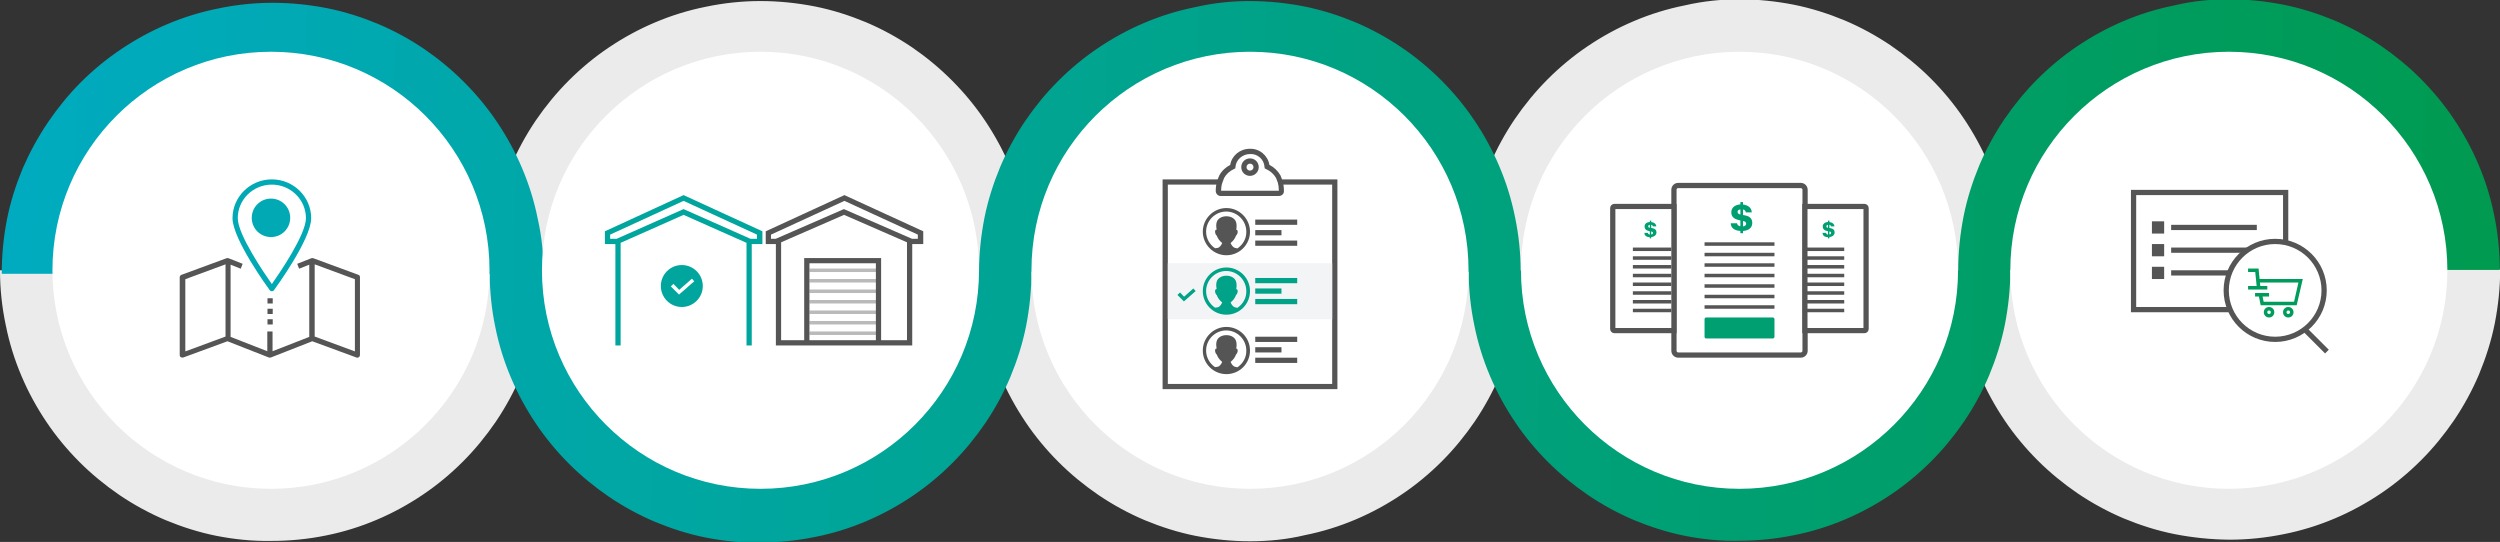 <?xml version="1.0" encoding="utf-8"?>
<!-- Generator: Adobe Illustrator 23.0.2, SVG Export Plug-In . SVG Version: 6.00 Build 0)  -->
<svg version="1.1" id="steps-desktop" xmlns="http://www.w3.org/2000/svg" xmlns:xlink="http://www.w3.org/1999/xlink" x="0px"
	 y="0px" viewBox="0 0 1430 310" style="enable-background:new 0 0 1430 310;" xml:space="preserve">
<rect x="0" y="0" width="1430" height="310" fill="#333333" stroke="none"/>
<path id="grey" style="fill:#EBEBEB;" d="M1149.8,153.8c0-10.3-1.1-20.5-3.2-30.6c-2-10-5-19.7-9-29.1c-3.9-9.2-8.7-18-14.3-26.3
	c-5.5-8.2-11.9-15.9-18.9-22.9s-14.7-13.3-22.9-18.9c-8.3-5.6-17.1-10.4-26.3-14.3c-9.4-3.9-19.1-7-29.1-9
	c-10.2-2-20.7-3.1-31.2-3.1s-21,1.1-31.3,3.5c-10,2-19.7,5-29.1,9c-9.2,3.9-18,8.7-26.3,14.3c-8.2,5.5-15.9,11.9-22.9,18.9
	S872,60,866.4,68.2c-5.6,8.3-10.4,17.1-14.3,26.3c-3.9,9.4-7,19.1-9,29.1c-2,10.2-3.1,20.7-3.1,31.2H589.8c0-10.3-1.1-20.5-3.2-30.6
	c-2-10-5-19.7-9-29.1c-3.9-9.2-8.7-18-14.3-26.3c-5.5-8.2-11.9-15.9-18.9-22.9S529.8,32.6,521.6,27c-8.3-5.6-17.1-10.4-26.3-14.3
	c-9.4-3.9-19.1-7-29.1-9c-10.2-2-20.7-3.1-31.2-3.1s-21,1.1-31.4,3.3c-10,2-19.7,5-29.1,9c-9.2,3.9-18,8.7-26.3,14.3
	c-8.2,5.5-15.9,11.9-22.9,18.9S312,60.8,306.4,69c-5.6,8.3-10.4,17.1-14.3,26.3c-3.9,9.4-7,19.1-9,29.1c-1.9,9.9-3,20-3.1,30.2H0
	c0,10.5,1.1,21,3.3,31.4c2,10,5,19.7,9,29.1c3.9,9.2,8.7,18,14.3,26.3c5.5,8.2,11.9,15.9,18.9,22.9s14.7,13.3,22.9,18.9
	c8.3,5.6,17.1,10.4,26.3,14.3c9.4,3.9,19.1,7,29.1,9c10.2,2,20.7,3.1,31.4,2.9c10.5,0,20.9-1,31.2-3.1c10-2,19.7-5,29.1-9
	c9.2-3.9,18-8.7,26.3-14.3c8.2-5.5,15.9-11.9,22.9-18.9s13.3-14.7,18.9-22.9c5.6-8.3,10.4-17.1,14.3-26.3c3.9-9.4,7-19.1,9-29.1
	c1.9-9.9,3-20.2,3.1-30.4h250.1c0,10.3,1.1,20.5,3.2,30.6c2,10,5,19.7,9,29.1c3.9,9.2,8.7,18,14.3,26.3c5.5,8.2,11.9,15.9,18.9,22.9
	s14.7,13.3,22.9,18.9c8.3,5.6,17.1,10.4,26.3,14.3c9.4,3.9,19.1,7,29.1,9c10.2,2,20.7,3.1,31.2,3.1s21-1,31.4-3.5
	c10-2,19.7-5,29.1-9c9.2-3.9,18-8.7,26.3-14.3c8.2-5.5,15.9-11.9,22.9-18.9s13.3-14.7,18.9-22.9c5.6-8.3,10.4-17.1,14.3-26.3
	c3.9-9.4,7-19.1,9-29.1c2-10.2,3.1-20.7,3.1-31.2h250.1c0,10.3,1.1,20.5,3.2,30.6c2,10,5,19.7,9,29.1c3.9,9.2,8.7,18,14.3,26.3
	c5.5,8.2,11.9,15.9,18.9,22.9s14.7,13.3,22.9,18.9c8.3,5.6,17.1,10.4,26.3,14.3c9.4,3.9,19.1,7,29.1,9c10.2,2,20.7,3.1,31.5,3.2
	c10.5,0,20.9-1.1,31.2-3.2c10-2,19.7-5,29.1-9c9.2-3.9,18-8.7,26.3-14.3c8.2-5.5,15.9-11.9,22.9-18.9s13.3-14.7,18.9-22.9
	c5.6-8.3,10.4-17.1,14.3-26.3c3.9-9.4,7-19.1,9-29.1c2-10.2,3.1-20.7,3.1-31.2L1149.8,153.8L1149.8,153.8z"/>
<linearGradient id="green_1_" gradientUnits="userSpaceOnUse" x1="1428.02" y1="138.391" x2="1.589162e-02" y2="174.101" gradientTransform="matrix(1 0 0 -1 0 307.732)">
	<stop  offset="0" style="stop-color:#009A50"/>
	<stop  offset="1" style="stop-color:#00ABC0"/>
</linearGradient>
<path id="green" style="fill:url(#green_1_);" d="M1426.7,123.2c-2-10-5-19.7-9-29.1c-3.9-9.2-8.7-18-14.3-26.3
	c-5.5-8.2-11.9-15.9-18.9-22.9s-14.7-13.3-22.9-18.9c-8.3-5.6-17.1-10.4-26.3-14.3c-9.4-3.9-19.1-7-29.1-9
	c-10.2-2-20.7-3.1-31.2-3.1s-21,1-31.3,3.5c-10,2-19.7,5-29.1,9c-9.2,3.9-18,8.7-26.3,14.3c-8.2,5.5-15.9,11.9-22.9,18.9
	s-13.3,14.7-18.9,22.9c-5.6,8.3-10.4,17.1-14.3,26.3c-3.9,9.4-7,19.1-9,29.1c-2,10.2-3.1,20.7-3.1,31.2H869.8
	c0-10.3-1.1-20.5-3.2-30.6c-2-10-5-19.7-9-29.1c-3.9-9.2-8.7-18-14.3-26.3c-5.5-8.2-11.9-15.9-18.9-22.9S809.8,32.6,801.5,27
	s-17.1-10.4-26.3-14.3c-9.4-3.9-19.1-7-29.1-9c-10.2-2-20.7-3.1-31.2-3.1s-21,1.1-31.3,3.5c-10,2-19.7,5-29.1,9
	c-9.2,3.9-18,8.7-26.3,14.3c-8.2,5.5-15.9,11.9-22.9,18.9S592,61,586.4,69.2c-5.6,8.3-10.4,17.1-14.3,26.3c-3.9,9.4-7,19.1-9,29.1
	c-2,10.2-3.1,20.7-3.1,31.2H310.9c0-10.2-1-20.5-3.3-30.6c-2-10-5-19.7-9-29.1c-3.9-9.2-8.7-18-14.3-26.3
	c-5.5-8.2-11.9-15.9-18.9-22.9S250.8,33.6,242.6,28c-8.3-5.6-17.1-10.4-26.3-14.3c-9.4-3.9-19.1-7-29.1-9c-10.2-2-20.7-3.1-31.2-3.1
	s-21,1.1-31.4,3.3c-10,2-19.7,5-29.1,9c-9.2,3.9-18,8.7-26.3,14.3c-8.2,5.5-16,11.9-23,18.9S33,61.8,27.4,70
	C21.8,78.3,17,87.1,13,96.3c-3.9,9.4-7,19.1-9,29.1c-2,10.2-3,20.7-3,31.2h279.1c0.1,10.2,1.1,20.4,3.2,30.4c2,10,5,19.7,9,29.1
	c3.9,9.2,8.7,18,14.3,26.3c5.5,8.2,11.9,15.9,18.9,22.9s14.7,13.3,22.9,18.9c8.3,5.6,17.1,10.4,26.3,14.3c9.4,3.9,19.1,7,29.1,9
	c10.2,2,20.7,3.1,31.4,2.8c10.5,0,20.9-1.1,31.2-3.2c10-2,19.7-5,29.1-9c9.2-3.9,18-8.7,26.3-14.3c8.2-5.5,15.9-11.9,22.9-18.9
	s13.3-14.7,18.9-22.9c5.6-8.3,10.4-17.1,14.3-26.3c3.9-9.4,7-19.1,9-29.1c2-10.2,3.1-20.7,3.1-31.2h250.1c0,10.3,1.1,20.5,3.2,30.6
	c2,10,5,19.7,9,29.1c3.9,9.2,8.7,18,14.3,26.3c5.5,8.2,11.9,15.9,18.9,22.9s14.7,13.3,22.9,18.9c8.3,5.6,17.1,10.4,26.3,14.3
	c9.4,3.9,19.1,7,29.1,9c10.2,2,20.7,3.1,31.3,2.8c10.5,0,20.9-1.1,31.2-3.2c10-2,19.7-5,29.1-9c9.2-3.9,18-8.7,26.3-14.3
	c8.2-5.5,15.9-11.9,22.9-18.9s13.3-14.7,18.9-22.9c5.6-8.3,10.4-17.1,14.3-26.3c3.9-9.4,7-19.1,9-29.1c2-10.2,3.1-20.7,3.1-31.2h280
	C1429.9,143.9,1428.8,133.5,1426.7,123.2z"/>
<g id="circles">
	<path id="Path" style="fill:#FFFFFF;" d="M155,29.6c69,0,125,56,125,125s-56,125-125,125s-125-56-125-125S86,29.6,155,29.6z"/>
	<path id="Path_1_" style="fill:#FFFFFF;" d="M435,279.6c69,0,125-56,125-125s-56-125-125-125s-125,56-125,125S366,279.6,435,279.6z
		"/>
	<path id="Path_2_" style="fill:#FFFFFF;" d="M715,29.6c69,0,125,56,125,125s-56,125-125,125s-125-56-125-125S646,29.6,715,29.6z"/>
	<path id="Path_3_" style="fill:#FFFFFF;" d="M995,279.6c69,0,125-56,125-125s-56-125-125-125s-125,56-125,125S926,279.6,995,279.6z
		"/>
	<path id="Path_4_" style="fill:#FFFFFF;" d="M1274.9,29.6c69,0,125,56,125,125s-56,125-125,125s-125-56-125-125
		S1205.9,29.6,1274.9,29.6z"/>
</g>
<g id="enter-zip-code">
	<path id="_x3C_Path_x3E__1_" style="fill:#00A9B4;" d="M155.5,166.6c-0.5,0-0.9-0.2-1.2-0.6c-0.9-1.2-21.3-29.2-21.3-41.2
		c0-12.2,10.1-22.2,22.5-22.2s22.5,10,22.5,22.2c0,12-20.4,40-21.3,41.2C156.4,166.4,155.9,166.6,155.5,166.6z M155.5,105.6
		c-10.8,0-19.5,8.6-19.5,19.2c0,9.4,15.1,31.4,19.5,37.7c4.4-6.3,19.5-28.3,19.5-37.7C175,114.2,166.2,105.6,155.5,105.6z"/>
	<path style="fill:#00A9B4;" d="M155,113.6c6.1,0,11,4.9,11,11s-4.9,11-11,11s-11-4.9-11-11S148.9,113.6,155,113.6z"/>
	<path id="_x3C_Compound_Path_x3E_" style="fill:#555555;" d="M205,157.2l-25.8-9.5c-0.3-0.1-0.7-0.1-1.1,0l-8.1,3.2l1.1,2.8
		l5.8-2.3v41.3l-21,8.2v-11.3h-3v11.3l-21-8.2v-41.3l5.8,2.3l1.1-2.8l-8.1-3.2c-0.3-0.1-0.7-0.1-1.1,0l-25.8,9.5
		c-0.6,0.2-1,0.8-1,1.4v44.5c0,0.5,0.2,1,0.6,1.2s0.9,0.3,1.4,0.2l25.3-9.3l23.7,9.3c0.4,0.1,0.7,0.1,1.1,0l23.7-9.3l25.3,9.3
		c0.2,0.1,0.3,0.1,0.5,0.1c0.3,0,0.6-0.1,0.9-0.3c0.4-0.3,0.6-0.7,0.6-1.2v-44.5C206,158,205.6,157.4,205,157.2z M106,159.7l23-8.5
		v41.3l-23,8.5V159.7z M203,201l-23-8.5v-41.3l23,8.5V201z"/>
	<rect x="153" y="170.6" style="fill:#555555;" width="3" height="3"/>
	<rect x="153" y="176.6" style="fill:#555555;" width="3" height="3"/>
	<rect x="153" y="182.6" style="fill:#555555;" width="3" height="3"/>
</g>
<g id="select-your-building">
	<g>
		<g>
			<rect x="463" y="153.6" style="fill:#BABABA;" width="39.7" height="2"/>
			<rect x="463" y="159.6" style="fill:#BABABA;" width="39.7" height="2"/>
			<rect x="463" y="165.6" style="fill:#BABABA;" width="39.7" height="2"/>
			<rect x="463" y="171.6" style="fill:#BABABA;" width="39.7" height="2"/>
			<rect x="463" y="177.6" style="fill:#BABABA;" width="39.7" height="2"/>
			<rect x="463" y="183.6" style="fill:#BABABA;" width="39.7" height="2"/>
			<rect x="463" y="189.6" style="fill:#BABABA;" width="39.7" height="2"/>
		</g>
		<path id="_x3C_Compound_Path_x3E__1_" style="fill:#555555;" d="M483,111.6l-45,20.7v7.3h4.9h0.9v58H460h6.8h14.5h12.5H504h17.8
			v-58h1.4h4.9v-7.3L483,111.6z M493.8,194.6h-12.5h-14.5H463v-44h38v44H493.8z M518.8,194.6H504v-47h-44v47h-13.2v-56l36-15.7
			l36,15.7V194.6z M525,136.6h-2h-1.3l-39-17l-39,17h-1H441v-2.4l42-19.3l42,19.3V136.6z"/>
	</g>
	<g>
		<path style="fill:#00A69E;" d="M391,111.6l-45,20.7v7.3h4.9h1.1v58h3v-58.7l36-16l36,16v58.7h3v-58h1.2h4.9v-7.3L391,111.6z
			 M433,136.6h-1.9h-1.8l-38.3-17l-38.3,17h-1.9H349v-2.4l42-19.3l42,19.3V136.6z"/>
		<circle style="fill:#00A69E;" cx="390" cy="163.6" r="12"/>
		<polygon style="fill:#FFFFFF;" points="388.4,168.5 383.7,163.8 385.2,162.4 388.5,165.8 395.8,159.4 397.1,160.9 		"/>
	</g>
</g>
<g id="steps-desktop.svg">
	<path style="fill:#555555;" d="M762,105.6v114h-94v-114L762,105.6 M765,102.6H665v120h100V102.6L765,102.6z"/>
	<rect x="668" y="150.6" style="fill:#F3F4F6;" width="94" height="32"/>
	<path style="fill:#FFFFFF;" d="M697.7,103.9c-0.5,1.7-0.7,3.5-0.7,5.3c0,0.7,0.5,1.3,1.2,1.4c0.1,0,0.1,0,0.2,0h33.2
		c0.7,0,1.4-0.5,1.4-1.2c0-0.1,0-0.1,0-0.2c0-1.8-0.2-3.6-0.7-5.3l-1.1-2.8c-1.5-2.6-3.7-4.6-6.4-5.8c-0.4-5.1-4.7-8.9-9.8-8.7
		c-5,0-9.5,3.7-9.8,8.7c-2.7,1.2-5,3.2-6.4,5.8L697.7,103.9z"/>
	<path style="fill:#555555;" d="M731.5,112.1h-33.6c-1.4-0.2-2.5-1.4-2.5-2.9c0-2.1,0.3-4,0.8-5.7v-0.1l1.2-3
		c1.4-2.6,3.6-4.7,6.3-6.1c0.8-5.2,5.5-9.2,11.2-9.2c5.5-0.2,10.3,3.8,11.2,9.2c2.6,1.3,4.8,3.4,6.3,6l0.1,0.2l1.1,2.9
		c0.5,1.7,0.8,3.6,0.8,5.7v0.2C734.5,110.9,733.1,112.1,731.5,112.1z M698.5,109.1h33c0-1.7-0.2-3.3-0.6-4.7l-1-2.6
		c-1.3-2.3-3.3-4-5.7-5.1l-0.8-0.4l-0.1-0.9c-0.3-4.3-4-7.5-8.2-7.3c-4.4,0-8.1,3.3-8.4,7.3l-0.1,0.9l-0.8,0.4
		c-2.4,1.1-4.4,2.9-5.6,5.1l-1,2.7C698.7,105.8,698.5,107.4,698.5,109.1z"/>
	<path style="fill:#555555;" d="M715,100.6c-2.8,0-5-2.2-5-5s2.2-5,5-5s5,2.2,5,5S717.7,100.6,715,100.6z M715,93.6
		c-1.1,0-2,0.9-2,2s0.9,2,2,2s2-0.9,2-2S716.1,93.6,715,93.6z"/>
	<path style="fill-rule:evenodd;clip-rule:evenodd;fill:#555555;" d="M701.5,119c-7.4,0-13.5,6.1-13.5,13.5
		c0,7.4,6.1,13.5,13.5,13.5s13.5-6,13.5-13.5C715,125.1,708.9,119,701.5,119z M707.8,142.1c-0.4-0.1-0.9-0.2-1.3-0.3
		c-1.1-0.2-2.1-1.5-2.6-2.8c1.4-1.1,2.5-2.5,3.1-4.2c0.5-0.5,0.8-1,0.9-1.6c0.2-1-0.1-1.8-0.6-1.8c-0.1,0-0.1,0-0.1,0
		c-0.1,0-0.1,0-0.1,0c0.3-1.2,0.3-2.5,0.1-3.7c-0.1-0.3-0.1-0.5-0.2-0.7c-0.4-1.5-2.3-3.3-5.5-3.3s-5.1,1.8-5.5,3.3
		c-0.1,0.2-0.2,0.5-0.2,0.7c-0.2,1.3-0.1,2.5,0.1,3.7c-0.1,0-0.1,0-0.1,0c-0.1,0-0.1,0-0.1,0c-0.6,0-0.8,0.8-0.6,1.8
		c0.1,0.6,0.4,1.2,0.9,1.6c0.6,1.7,1.7,3.1,3.1,4.2c-0.5,1.3-1.5,2.6-2.6,2.8c-0.5,0.1-1,0.1-1.5,0.2c-3.1-2.1-5.1-5.6-5.1-9.5
		c0-6.3,5.2-11.5,11.5-11.5s11.5,5.2,11.5,11.5C713,136.5,710.9,140,707.8,142.1z"/>
	<path style="fill:#555555;" d="M718,125.6h24v3h-24V125.6z"/>
	<path style="fill:#555555;" d="M718,131.6h15v3h-15V131.6z"/>
	<path style="fill:#555555;" d="M718,137.6h24v3h-24V137.6z"/>
	<path style="fill:#00A288;" d="M718,159h24v3h-24V159z"/>
	<path style="fill:#00A288;" d="M718,165h15v3h-15V165z"/>
	<path style="fill:#00A288;" d="M718,171h24v3h-24V171z"/>
	<path style="fill-rule:evenodd;clip-rule:evenodd;fill:#00A288;" d="M701.5,153c-7.4,0-13.5,6.1-13.5,13.5s6,13.5,13.5,13.5
		s13.5-6,13.5-13.5S708.9,153,701.5,153z M707.8,176.1c-0.4-0.1-0.9-0.2-1.3-0.3c-1.1-0.2-2.1-1.5-2.6-2.8c1.4-1.1,2.5-2.5,3.1-4.2
		c0.5-0.5,0.8-1,0.9-1.6c0.2-1-0.1-1.8-0.6-1.8c-0.1,0-0.1,0-0.1,0c-0.1,0-0.1,0-0.1,0c0.3-1.2,0.3-2.5,0.1-3.7
		c-0.1-0.3-0.1-0.5-0.2-0.7c-0.4-1.5-2.3-3.3-5.5-3.3s-5.1,1.8-5.5,3.3c-0.1,0.2-0.2,0.5-0.2,0.7c-0.2,1.3-0.1,2.5,0.1,3.7
		c-0.1,0-0.1,0-0.1,0c-0.1,0-0.1,0-0.1,0c-0.6,0-0.8,0.8-0.6,1.8c0.1,0.6,0.4,1.2,0.9,1.6c0.6,1.7,1.7,3.1,3.1,4.2
		c-0.5,1.3-1.5,2.6-2.6,2.8c-0.5,0.1-1,0.1-1.5,0.2c-3.1-2.1-5.1-5.6-5.1-9.5c0-6.3,5.2-11.5,11.5-11.5s11.5,5.2,11.5,11.5
		C713,170.5,710.9,174,707.8,176.1z"/>
	<path style="fill:#555555;" d="M718,192.6h24v3h-24V192.6z"/>
	<path style="fill:#555555;" d="M718,198.6h15v3h-15V198.6z"/>
	<path style="fill:#555555;" d="M718,204.6h24v3h-24V204.6z"/>
	<path style="fill-rule:evenodd;clip-rule:evenodd;fill:#555555;" d="M701.5,187c-7.4,0-13.5,6.1-13.5,13.5s6,13.5,13.5,13.5
		s13.5-6,13.5-13.5S708.9,187,701.5,187z M707.8,210.1c-0.4-0.1-0.9-0.2-1.3-0.3c-1.1-0.2-2.1-1.5-2.6-2.8c1.4-1.1,2.5-2.5,3.1-4.2
		c0.5-0.5,0.8-1,0.9-1.6c0.2-1-0.1-1.8-0.6-1.8c-0.1,0-0.1,0-0.1,0c-0.1,0-0.1,0-0.1,0c0.3-1.2,0.3-2.5,0.1-3.7
		c-0.1-0.3-0.1-0.5-0.2-0.7c-0.4-1.5-2.3-3.3-5.5-3.3s-5.1,1.8-5.5,3.3c-0.1,0.2-0.2,0.5-0.2,0.7c-0.2,1.3-0.1,2.5,0.1,3.7
		c-0.1,0-0.1,0-0.1,0c-0.1,0-0.1,0-0.1,0c-0.6,0-0.8,0.8-0.6,1.8c0.1,0.6,0.4,1.2,0.9,1.6c0.6,1.7,1.7,3.1,3.1,4.2
		c-0.5,1.3-1.5,2.6-2.6,2.8c-0.5,0.1-1,0.1-1.5,0.2c-3.1-2.1-5.1-5.6-5.1-9.5c0-6.3,5.2-11.5,11.5-11.5s11.5,5.2,11.5,11.5
		C713,204.5,710.9,208,707.8,210.1z"/>
	<polygon style="fill:#00A288;" points="677.2,172.4 673.5,168.7 675,167.3 677.3,169.7 682.6,165 683.9,166.5 	"/>
</g>
<g id="compare-prices">
	<path style="fill:#FFFFFF;stroke:#555555;stroke-width:3;" d="M960,106.1h70c1.4,0,2.5,1.1,2.5,2.5v92c0,1.4-1.1,2.5-2.5,2.5h-70
		c-1.4,0-2.5-1.1-2.5-2.5v-92C957.5,107.2,958.5,106.1,960,106.1z"/>
	<g>
		<rect x="975" y="138.6" style="fill:#555555;" width="40" height="2"/>
		<rect x="975" y="144.6" style="fill:#555555;" width="40" height="2"/>
		<rect x="975" y="150.6" style="fill:#555555;" width="40" height="2"/>
		<rect x="975" y="156.6" style="fill:#555555;" width="40" height="2"/>
		<rect x="975" y="162.6" style="fill:#555555;" width="40" height="2"/>
		<rect x="975" y="168.6" style="fill:#555555;" width="40" height="2"/>
		<rect x="975" y="174.6" style="fill:#555555;" width="40" height="2"/>
	</g>
	<path style="fill:#009F71;" d="M995.5,133.4v-1.3c-3.5-0.2-5.5-1.8-5.5-4.4h3.6c0.1,0.9,0.8,1.6,1.9,1.7v-3.3l-1.2-0.3
		c-2.6-0.6-4-2.1-4-4.3c0-2.7,1.9-4.3,5.2-4.6v-1.3h1.5v1.4c3,0.3,5,2,5,4.5h-3.4c0-0.8-0.7-1.5-1.6-1.7v3.2l1.2,0.2
		c2.7,0.5,4.1,1.9,4.1,4.3c0,2.7-1.9,4.4-5.3,4.6v1.3H995.5z M995.5,122.7v-2.9c-1,0.1-1.6,0.6-1.6,1.4S994.5,122.5,995.5,122.7z
		 M997,126.4v3.1c1.1-0.1,1.8-0.7,1.8-1.5C998.8,127.1,998.2,126.6,997,126.4z"/>
	<path style="fill:#FFFFFF;stroke:#555555;stroke-width:3;" d="M923.5,118.1h34v71h-34c-0.6,0-1-0.4-1-1v-69
		C922.5,118.5,922.9,118.1,923.5,118.1z"/>
	<g>
		<rect x="934" y="141.6" style="fill:#555555;" width="22" height="2"/>
		<rect x="934" y="146.6" style="fill:#555555;" width="22" height="2"/>
		<rect x="934" y="151.6" style="fill:#555555;" width="22" height="2"/>
		<rect x="934" y="156.6" style="fill:#555555;" width="22" height="2"/>
		<rect x="934" y="161.6" style="fill:#555555;" width="22" height="2"/>
		<rect x="934" y="166.6" style="fill:#555555;" width="22" height="2"/>
		<rect x="934" y="171.6" style="fill:#555555;" width="22" height="2"/>
		<rect x="934" y="176.6" style="fill:#555555;" width="22" height="2"/>
	</g>
	<path style="fill:#009F71;" d="M943.7,136.4v-0.7c-2-0.1-3.1-1-3.1-2.5h2c0,0.5,0.5,0.9,1.1,1v-1.9l-0.7-0.2
		c-1.5-0.3-2.3-1.2-2.3-2.5c0-1.5,1.1-2.5,3-2.6v-0.8h0.8v0.8c1.7,0.2,2.8,1.1,2.9,2.5h-2c0-0.5-0.4-0.9-0.9-0.9v1.8l0.7,0.1
		c1.5,0.3,2.3,1.1,2.3,2.4c0,1.5-1.1,2.5-3,2.7v0.7L943.7,136.4L943.7,136.4z M943.7,130.3v-1.7c-0.5,0-0.9,0.4-0.9,0.8
		C942.7,129.9,943,130.2,943.7,130.3z M944.5,132.4v1.7c0.6,0,1-0.4,1-0.9C945.5,132.8,945.2,132.5,944.5,132.4z"/>
	<path style="fill:#FFFFFF;stroke:#555555;stroke-width:3;" d="M1032.4,118.1h34c0.6,0,1,0.4,1,1v69c0,0.6-0.4,1-1,1h-34V118.1z"/>
	<g>
		<rect x="1032.9" y="141.6" style="fill:#555555;" width="22" height="2"/>
		<rect x="1032.9" y="146.6" style="fill:#555555;" width="22" height="2"/>
		<rect x="1032.9" y="151.6" style="fill:#555555;" width="22" height="2"/>
		<rect x="1032.9" y="156.6" style="fill:#555555;" width="22" height="2"/>
		<rect x="1032.9" y="161.6" style="fill:#555555;" width="22" height="2"/>
		<rect x="1032.9" y="166.6" style="fill:#555555;" width="22" height="2"/>
		<rect x="1032.9" y="171.6" style="fill:#555555;" width="22" height="2"/>
		<rect x="1032.9" y="176.6" style="fill:#555555;" width="22" height="2"/>
	</g>
	<path style="fill:#009F71;" d="M1045.6,136.4v-0.7c-2-0.1-3.1-1-3.1-2.5h2c0,0.5,0.5,0.9,1.1,1v-1.9l-0.7-0.2
		c-1.5-0.3-2.3-1.2-2.3-2.5c0-1.5,1.1-2.5,3-2.6v-0.8h0.8v0.8c1.7,0.2,2.8,1.1,2.9,2.5h-2c0-0.5-0.4-0.9-0.9-0.9v1.8l0.7,0.1
		c1.5,0.3,2.3,1.1,2.3,2.4c0,1.5-1.1,2.5-3,2.7v0.7L1045.6,136.4L1045.6,136.4z M1045.6,130.3v-1.7c-0.5,0-0.9,0.4-0.9,0.8
		C1044.6,129.9,1045.1,130.2,1045.6,130.3z M1046.4,132.4v1.7c0.6,0,1-0.4,1-0.9C1047.4,132.8,1047.1,132.5,1046.4,132.4z"/>
	<path id="_x3C_Path_x3E_" style="fill:#009F71;" d="M976,181.6h38c0.6,0,1,0.4,1,1v10c0,0.6-0.4,1-1,1h-38c-0.6,0-1-0.4-1-1v-10
		C975,182,975.4,181.6,976,181.6z"/>
</g>
<g id="compare-prices_1_">
	<rect x="1220.4" y="110.1" style="fill:#FFFFFF;stroke:#555555;stroke-width:3;" width="87" height="67"/>
	<path id="Path_902_1_" style="fill:none;stroke:#555555;stroke-width:3;" d="M1317.6,187.7l13.4,13.4"/>
	<rect id="_x3C_Path_x3E__2_" x="1230.9" y="126.6" style="fill:#555555;" width="7" height="7"/>
	<rect id="_x3C_Path_x3E__6_" x="1241.9" y="128.6" style="fill:#555555;" width="49" height="3"/>
	<rect id="_x3C_Path_x3E__3_" x="1230.9" y="139.6" style="fill:#555555;" width="7" height="7"/>
	<rect id="_x3C_Path_x3E__5_" x="1241.9" y="141.6" style="fill:#555555;" width="49" height="3"/>
	<rect id="_x3C_Path_x3E__4_" x="1230.9" y="152.6" style="fill:#555555;" width="7" height="7"/>
	<rect id="_x3C_Path_x3E__7_" x="1241.9" y="154.6" style="fill:#555555;" width="49" height="3"/>
	<circle style="fill:#FFFFFF;stroke:#555555;stroke-width:3;" cx="1301.4" cy="166.1" r="28"/>
	<path style="fill:#009C5C;" d="M1308.9,175.6c-1.7,0-3,1.3-3,3s1.3,3,3,3s3-1.3,3-3S1310.6,175.6,1308.9,175.6z M1308.9,179.6
		c-0.6,0-1-0.4-1-1s0.4-1,1-1s1,0.4,1,1S1309.5,179.6,1308.9,179.6z"/>
	<path style="fill:#009C5C;" d="M1297.9,175.6c-1.7,0-3,1.3-3,3s1.3,3,3,3s3-1.3,3-3S1299.6,175.6,1297.9,175.6z M1297.9,179.6
		c-0.6,0-1-0.4-1-1s0.4-1,1-1s1,0.4,1,1S1298.5,179.6,1297.9,179.6z"/>
	<polygon style="fill:#009C5C;" points="1292.5,159.6 1291.9,153.6 1285.9,153.6 1285.9,155.6 1290,155.6 1290.8,163.6 
		1285.9,163.6 1285.9,165.6 1296.9,165.6 1296.9,163.6 1292.9,163.6 1292.7,161.6 1314.7,161.6 1312.2,172.6 1294.8,172.6 
		1294.2,169.6 1297.9,169.6 1297.9,167.6 1289.9,167.6 1289.9,169.6 1292.1,169.6 1293.1,174.6 1313.7,174.6 1317.2,159.6 	"/>
</g>
</svg>
